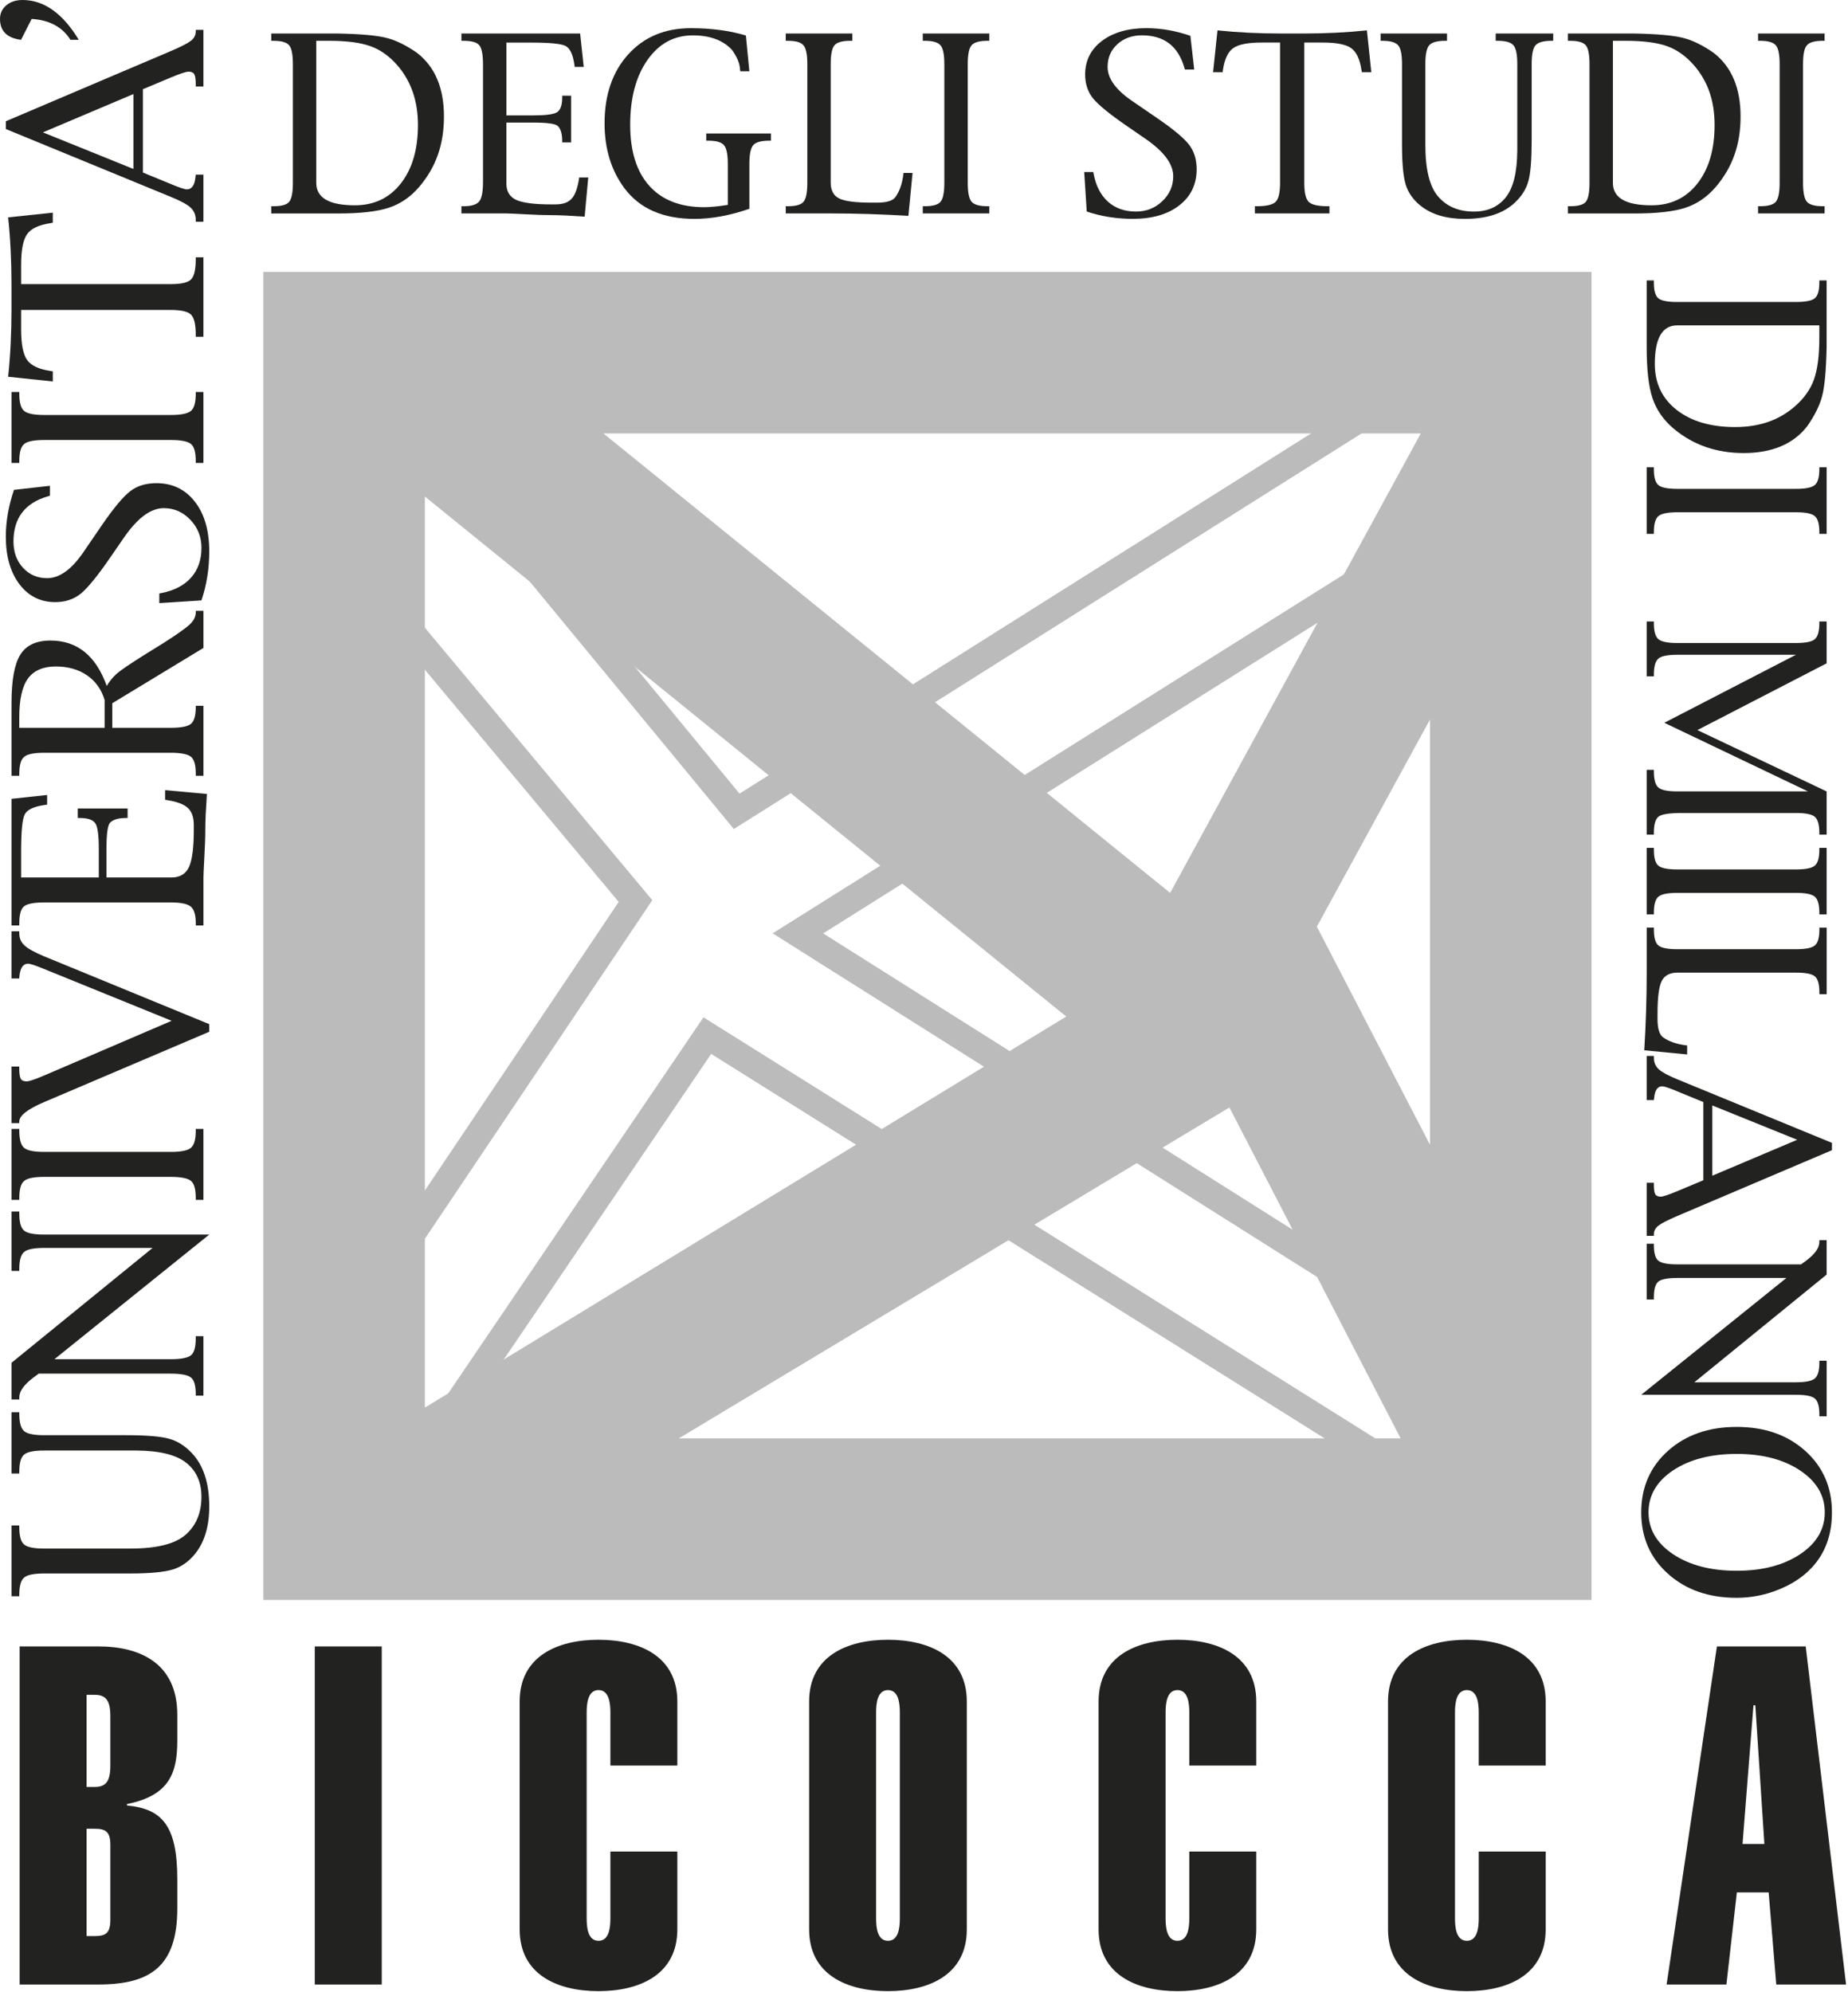 <svg width="771" height="831" viewBox="0 0 771 831" fill="none" xmlns="http://www.w3.org/2000/svg">
<g clip-path="url(#clip0_277_148)">
<path d="M8.05 666.03H4.8V636.47H8.05V637.3C8.05 640.91 8.72 643.28 10.06 644.42C11.37 645.56 14.15 646.12 18.42 646.12H54.38C65.39 646.12 73.07 644.2 77.44 640.35C81.84 636.49 84.04 631.22 84.04 624.5C84.04 618.45 81.94 613.74 77.75 610.37C73.55 607 66.59 605.28 56.85 605.21H18.42C14.16 605.21 11.37 605.78 10.06 606.92C8.72 608.02 8.05 610.39 8.05 614.03V614.81H4.8V589.22H8.05V589.89C8.05 593.54 8.72 595.94 10.06 597.12C11.37 598.25 14.15 598.82 18.42 598.82H52.63C60.99 598.82 66.92 599.3 70.43 600.27C73.94 601.2 77.13 603.2 80.02 606.26C84.87 611.38 87.3 618.8 87.3 628.5C87.3 636.76 85.37 643.3 81.52 648.15C78.87 651.49 75.72 653.73 72.08 654.86C68.4 655.96 62.5 656.52 54.38 656.52H18.42C14.16 656.52 11.37 657.08 10.06 658.22C8.72 659.35 8.05 661.73 8.05 665.34V666.06V666.03Z" fill="#222221"/>
<path d="M22.7 567.11H71.25C75.55 567.11 78.37 566.56 79.71 565.46C81.02 564.36 81.67 562.02 81.67 558.44V557.51H84.87V582.33H81.67V581.71C81.67 578.17 81.02 575.86 79.71 574.79C78.37 573.69 75.55 573.14 71.25 573.14H16.15L14.04 574.69C10.05 577.68 8.06 580.45 8.05 583V583.93H4.8V568.61L63.67 520.68H18.42C14.16 520.68 11.37 521.24 10.06 522.38C8.72 523.48 8.05 525.84 8.05 529.45V530.28H4.8V505.51H8.05V506.44C8.05 509.99 8.72 512.32 10.06 513.46C11.37 514.56 14.15 515.11 18.42 515.11H87.3L22.7 567.12V567.11Z" fill="#222221"/>
<path d="M84.87 471.03V500.64H81.67V499.82C81.67 496.21 81.02 493.86 79.71 492.75C78.37 491.61 75.55 491.04 71.25 491.04H18.42C14.16 491.04 11.37 491.61 10.06 492.75C8.72 493.85 8.05 496.21 8.05 499.82V500.64H4.8V471.03H8.05V471.8C8.05 475.41 8.72 477.78 10.06 478.92C11.37 480.05 14.15 480.62 18.42 480.62H71.25C75.52 480.62 78.32 480.05 79.66 478.92C81 477.78 81.67 475.41 81.67 471.8V471.03H84.87Z" fill="#222221"/>
<path d="M71.62 425.92L18.16 404.2C14.72 402.79 12.57 402.08 11.71 402.08C9.64 402.08 8.44 403.85 8.09 407.39L8.04 408.27H4.79V388.56H8.04V389.44C8.04 391.47 8.78 393.16 10.26 394.5C11.71 395.84 14.44 397.36 18.46 399.04L87.29 427.31V430.5L18.46 459.81C11.51 462.77 8.04 465.48 8.04 467.96V468.63H4.79V445H8.04V445.93C8.04 447.99 8.25 449.38 8.66 450.11C9.07 450.83 9.88 451.19 11.08 451.19C12.18 451.19 14.64 450.37 18.46 448.72L71.6 425.92H71.62Z" fill="#222221"/>
<path d="M44.43 366.11H71.62C75.06 366.11 77.47 364.66 78.84 361.77C80.18 358.85 80.85 353.73 80.85 346.4V344.23C80.85 341.03 80.04 338.67 78.42 337.16C76.81 335.61 73.95 334.51 69.86 333.86L68.88 333.7V329.68L86.32 331.28C85.88 337.85 85.65 342.73 85.65 345.93C85.65 349.33 85.51 353.34 85.24 357.95C85 362.46 84.88 365.17 84.88 366.11V386.13H81.68V385.2C81.68 381.76 80.99 379.45 79.61 378.28C78.2 377.11 75.41 376.53 71.25 376.53H18.58C14.18 376.53 11.32 377.08 10.01 378.18C8.71 379.25 8.05 381.59 8.05 385.2V386.13H4.8V333.3L19.66 331.7V335.72L18.58 335.88C14.08 336.53 11.32 337.84 10.32 339.8C9.32 341.73 8.82 346.8 8.82 355.02V366.12H41.22V354.15C41.22 348.65 40.76 345.14 39.83 343.62C38.86 342.08 36.7 341.3 33.33 341.3H32.45V337.32H53.24V341.3H52.47C49.44 341.3 47.27 341.94 45.96 343.21C44.93 344.24 44.42 347.89 44.42 354.15V366.12L44.43 366.11Z" fill="#222221"/>
<path fill-rule="evenodd" clip-rule="evenodd" d="M46.85 303.67H71.26C75.53 303.67 78.33 303.12 79.67 302.02C81.01 300.89 81.68 298.53 81.68 294.95V294.49H84.88V323.69H81.68V322.92C81.68 319.27 81.03 316.9 79.72 315.8C78.38 314.66 75.56 314.09 71.26 314.09H18.42C14.16 314.09 11.37 314.66 10.06 315.8C8.72 316.9 8.05 319.27 8.05 322.92V323.69H4.8V293.41C4.8 283.85 6.02 277.11 8.46 273.19C10.9 269.23 15.1 267.26 21.05 267.26C26.62 267.26 31.37 268.84 35.29 272C39.18 275.13 42.26 279.86 44.53 286.19C45.91 283.96 47.38 282.18 48.97 280.87C50.55 279.53 54.11 277.11 59.65 273.6L68.06 268.39C73.77 264.75 77.47 262.13 79.15 260.55C80.84 258.97 81.68 257.28 81.68 255.49V254.87H84.88V270.35L46.85 293.41V303.68V303.67ZM43.65 303.67V292.06C42.31 287.62 39.85 284.19 36.27 281.74C32.69 279.3 28.34 278.08 23.21 278.08C18.08 278.08 14.07 279.76 11.65 283.13C9.24 286.47 8.04 291.83 8.04 299.23V303.67H43.64H43.65Z" fill="#222221"/>
<path d="M84.05 250.51L66.46 251.65V247.62L67.28 247.46C72.65 246.43 76.79 244.28 79.72 241.01C82.61 237.74 84.05 233.6 84.05 228.58C84.05 224.04 82.52 220.16 79.46 216.92C76.36 213.65 72.65 212.02 68.31 212.02C62.84 212.02 57.25 216.2 51.54 224.56L46.07 232.5C40.77 240.21 36.66 245.26 33.74 247.67C30.78 250.04 27.22 251.23 23.06 251.23C16.87 251.23 11.88 248.73 8.1 243.75C4.32 238.73 2.43 232.12 2.43 223.94C2.43 217.55 3.56 211.03 5.83 204.39L20.84 202.69V206.82L20.02 207.08C10.42 209.83 5.62 216.13 5.62 225.96C5.62 230.37 6.95 234.01 9.6 236.9C12.25 239.79 15.6 241.23 19.66 241.23C24.78 241.23 29.81 237.66 34.72 230.5L42.56 219.04C47.48 211.89 51.4 207.19 54.32 204.96C57.21 202.72 60.84 201.61 65.21 201.6C71.95 201.6 77.32 204.18 81.31 209.34C85.3 214.46 87.29 221.36 87.3 230.03C87.3 237.26 86.22 244.08 84.05 250.51Z" fill="#222221"/>
<path d="M84.87 163.56V193.17H81.67V192.35C81.67 188.74 81.02 186.38 79.71 185.28C78.37 184.14 75.55 183.58 71.25 183.58H18.42C14.16 183.58 11.37 184.15 10.06 185.28C8.72 186.38 8.05 188.74 8.05 192.35V193.17H4.8V163.56H8.05V164.33C8.05 167.94 8.72 170.31 10.06 171.45C11.37 172.58 14.15 173.15 18.42 173.15H71.25C75.52 173.15 78.32 172.58 79.66 171.45C81 170.31 81.67 167.94 81.67 164.33V163.56H84.87Z" fill="#222221"/>
<path d="M8.82 129.34V137.49C8.82 143.62 9.65 147.85 11.3 150.18C12.95 152.52 16.18 154.05 21 154.77L22.03 154.93V159.16L3.4 157.2C4.33 148.29 4.79 139.01 4.79 129.34V118.55C4.79 108.89 4.33 99.6 3.4 90.69L22.03 88.73V92.91L21 93.12C16.19 93.84 12.95 95.37 11.3 97.71C9.65 100.05 8.82 104.28 8.82 110.4V118.55H71.3C75.61 118.55 78.4 117.9 79.71 116.59C81.02 115.25 81.67 112.43 81.67 108.13V107.36H84.87V140.53H81.67V139.75C81.67 135.42 81.02 132.59 79.71 131.29C78.4 129.99 75.6 129.33 71.3 129.33H8.82V129.34Z" fill="#222221"/>
<path fill-rule="evenodd" clip-rule="evenodd" d="M59.64 72L71.56 76.9C74.93 78.31 77.06 79.01 77.96 79.01C80.06 79.01 81.26 77.24 81.57 73.7L81.67 72.87H84.87V92.53H81.67V91.71C81.67 89.65 80.94 87.94 79.5 86.6C78.02 85.26 75.25 83.76 71.19 82.11L2.43 53.84V50.59L71.2 21.34C75.46 19.52 78.28 18.07 79.66 17.01C81 15.94 81.67 14.65 81.67 13.13V12.46H84.87V36.09H81.67V35.21C81.67 33.11 81.47 31.7 81.05 30.98C80.64 30.26 79.83 29.9 78.62 29.9C77.62 29.9 75.15 30.73 71.19 32.37L59.63 37.22V71.99L59.64 72ZM55.67 70.5V39.24L17.9 55.23L55.67 70.5Z" fill="#222221"/>
<path fill-rule="evenodd" clip-rule="evenodd" d="M32.87 16.62H29.41C26.01 11.25 20.61 8.35 13.21 7.9L8.77 16.62C2.93 15.86 0 12.95 0 7.89C0 5.59 0.88 3.7 2.63 2.22C4.38 0.74 6.64 0 9.39 0C18.33 0 26.16 5.54 32.87 16.62Z" fill="#222221"/>
<path fill-rule="evenodd" clip-rule="evenodd" d="M113.19 89.05V86.05H114.16C117.45 86.05 119.61 85.44 120.64 84.21C121.67 82.95 122.19 80.33 122.19 76.33V26.85C122.19 22.79 121.68 20.14 120.64 18.92C119.61 17.66 117.45 17.03 114.16 17.03H113.19V13.99H141.1C150.64 14.18 157.38 14.79 161.32 15.83C165.25 16.83 169.46 18.9 173.95 22.02C181.46 27.83 185.22 36.68 185.22 48.58C185.22 60.48 181.82 69.75 175.01 77.84C171.39 82.1 167.16 85.04 162.29 86.65C157.45 88.26 150.39 89.07 141.1 89.07H113.19V89.05ZM131.95 17.03V76.33C131.95 82.55 137.32 85.66 148.06 85.66C156.06 85.66 162.44 82.63 167.21 76.57C171.99 70.48 174.37 62.33 174.37 52.14C174.37 42.14 171.5 33.84 165.76 27.23C162.37 23.36 158.62 20.7 154.49 19.25C150.39 17.77 144.59 17.02 137.08 17.02H131.95V17.03Z" fill="#222221"/>
<path d="M211.27 51.13V76.62C211.27 79.84 212.62 82.1 215.33 83.39C218.07 84.65 222.88 85.28 229.75 85.28H231.78C234.78 85.28 236.99 84.52 238.4 83C239.85 81.49 240.88 78.81 241.5 74.97L241.65 74.05H245.42L243.92 90.4C237.76 89.98 233.18 89.77 230.19 89.77C227 89.77 223.24 89.64 218.92 89.39C214.69 89.16 212.15 89.05 211.28 89.05H192.51V86.05H193.38C196.61 86.05 198.76 85.41 199.86 84.12C200.96 82.8 201.5 80.19 201.51 76.28V26.9C201.51 22.77 200.99 20.09 199.96 18.87C198.96 17.65 196.77 17.03 193.38 17.03H192.51V13.99H242.04L243.54 27.92H239.77L239.63 26.91C239.02 22.69 237.79 20.1 235.95 19.17C234.14 18.24 229.39 17.77 221.68 17.77H211.28V48.15H222.5C227.66 48.15 230.95 47.72 232.37 46.85C233.82 45.95 234.55 43.92 234.55 40.75V39.93H238.28V59.42H234.55V58.69C234.55 55.86 233.95 53.82 232.76 52.6C231.79 51.63 228.37 51.15 222.5 51.15H211.28L211.27 51.13Z" fill="#222221"/>
<path d="M312.64 87.12C304.48 89.93 296.85 91.33 289.76 91.33C276.64 91.33 266.88 87.06 260.5 78.51C254.99 71.09 252.23 62.08 252.23 51.47C252.23 39.57 255.52 29.98 262.1 22.69C268.71 15.4 277.42 11.76 288.22 11.76C296.76 11.76 304.42 12.78 311.19 14.81L312.64 29.75H308.87L308.73 28.93C308.66 26.55 307.55 23.84 305.39 20.81C301.65 16.78 296.2 14.76 289.04 14.76C281.24 14.76 274.93 18.18 270.13 25.02C265.33 31.86 262.92 40.85 262.92 52.01C262.92 63.17 265.58 71.59 270.9 77.55C276.25 83.49 283.88 86.45 293.78 86.45C296.3 86.45 299.59 86.13 303.65 85.49V68.37C303.65 64.41 303.11 61.81 302.05 60.58C301.02 59.33 298.84 58.7 295.52 58.7H294.65V55.7H321.64V58.7H320.96C317.54 58.7 315.3 59.33 314.24 60.58C313.18 61.81 312.64 64.41 312.64 68.37V87.14V87.12Z" fill="#222221"/>
<path d="M376.96 72.17H380.73L378.99 90.07C367.9 89.39 357.09 89.05 346.58 89.05H327.82V86.05H328.69C332.05 86.05 334.24 85.42 335.27 84.16C336.3 82.9 336.82 80.24 336.82 76.18V26.75C336.82 22.75 336.29 20.14 335.22 18.91C334.19 17.65 332.01 17.02 328.69 17.02H327.82V13.98H355.58V17.02H354.76C351.41 17.02 349.2 17.65 348.13 18.91C347.1 20.13 346.58 22.75 346.58 26.75V76.18C346.58 79.44 347.76 81.64 350.11 82.81C352.46 83.97 356.95 84.55 363.56 84.55H365.93C369.9 84.55 372.44 83.78 373.57 82.23C375.22 79.94 376.3 76.96 376.81 73.28L376.96 72.17Z" fill="#222221"/>
<path d="M412.75 89.05H384.99V86.05H385.76C389.15 86.05 391.35 85.44 392.38 84.21C393.45 82.95 393.98 80.31 393.98 76.28V26.75C393.98 22.75 393.45 20.14 392.38 18.91C391.35 17.65 389.14 17.02 385.76 17.02H384.99V13.98H412.75V17.02H412.02C408.64 17.02 406.41 17.65 405.34 18.91C404.28 20.13 403.75 22.75 403.75 26.75V76.28C403.75 80.28 404.28 82.91 405.34 84.16C406.41 85.42 408.63 86.05 412.02 86.05H412.75V89.05Z" fill="#222221"/>
<path d="M453.4 88.27L452.34 71.78H456.12L456.27 72.55C457.23 77.58 459.25 81.47 462.31 84.21C465.37 86.92 469.26 88.27 473.96 88.27C478.22 88.27 481.87 86.84 484.89 83.97C487.96 81.07 489.48 77.59 489.48 73.52C489.48 68.39 485.56 63.15 477.73 57.8L470.28 52.67C463.06 47.71 458.32 43.85 456.07 41.11C453.84 38.34 452.73 35 452.73 31.1C452.73 25.3 455.07 20.62 459.74 17.07C464.45 13.52 470.63 11.75 478.31 11.75C484.31 11.75 490.42 12.81 496.64 14.94L498.24 29.02H494.36L494.12 28.24C491.53 19.24 485.64 14.74 476.42 14.74C472.29 14.74 468.87 15.99 466.16 18.46C463.45 20.95 462.1 24.09 462.1 27.89C462.1 32.7 465.46 37.4 472.16 42.01L482.9 49.37C489.61 53.98 494.01 57.66 496.1 60.4C498.19 63.11 499.25 66.51 499.25 70.61C499.25 76.93 496.83 81.96 491.99 85.7C487.19 89.44 480.73 91.31 472.6 91.31C465.82 91.31 459.42 90.29 453.39 88.26L453.4 88.27Z" fill="#222221"/>
<path d="M534.07 17.75H526.42C520.68 17.75 516.71 18.52 514.52 20.07C512.33 21.62 510.9 24.65 510.22 29.17L510.07 30.13H506.11L507.94 12.67C516.29 13.54 525 13.98 534.06 13.98H544.17C553.22 13.98 561.93 13.54 570.29 12.67L572.12 30.13H568.2L568 29.17C567.33 24.66 565.89 21.62 563.69 20.07C561.5 18.52 557.54 17.75 551.8 17.75H544.16V76.33C544.16 80.36 544.77 82.99 545.99 84.21C547.25 85.44 549.9 86.05 553.93 86.05H554.65V89.05H523.55V86.05H524.28C528.34 86.05 530.99 85.44 532.21 84.21C533.44 82.99 534.05 80.36 534.05 76.33V17.75H534.07Z" fill="#222221"/>
<path d="M576 17.03V13.99H603.71V17.03H602.93C599.54 17.03 597.32 17.66 596.26 18.92C595.2 20.14 594.67 22.76 594.67 26.76V60.47C594.67 70.79 596.47 77.99 600.09 82.09C603.7 86.22 608.65 88.28 614.94 88.28C620.61 88.28 625.03 86.32 628.19 82.38C631.35 78.45 632.96 71.92 633.02 62.79V26.75C633.02 22.75 632.5 20.14 631.43 18.91C630.39 17.65 628.17 17.02 624.75 17.02H624.02V13.98H648.01V17.02H647.39C643.97 17.02 641.71 17.65 640.62 18.91C639.55 20.13 639.02 22.75 639.02 26.75V58.82C639.02 66.65 638.57 72.22 637.66 75.51C636.79 78.8 634.92 81.8 632.05 84.51C627.25 89.06 620.3 91.33 611.2 91.33C603.46 91.33 597.32 89.52 592.77 85.91C589.64 83.43 587.55 80.48 586.48 77.06C585.44 73.61 584.93 68.08 584.93 60.47V26.75C584.93 22.75 584.4 20.14 583.33 18.91C582.26 17.65 580.04 17.02 576.65 17.02H575.97L576 17.03Z" fill="#222221"/>
<path fill-rule="evenodd" clip-rule="evenodd" d="M654.15 89.05V86.05H655.12C658.42 86.05 660.57 85.44 661.61 84.21C662.64 82.95 663.15 80.33 663.16 76.33V26.85C663.16 22.79 662.64 20.14 661.61 18.92C660.57 17.66 658.42 17.03 655.12 17.03H654.15V13.99H682.06C691.6 14.18 698.35 14.79 702.28 15.83C706.21 16.83 710.42 18.9 714.91 22.02C722.42 27.83 726.18 36.68 726.18 48.58C726.18 60.48 722.77 69.75 715.97 77.84C712.36 82.1 708.12 85.04 703.25 86.65C698.41 88.26 691.35 89.07 682.06 89.07H654.15V89.05ZM672.92 17.03V76.33C672.92 82.55 678.29 85.66 689.03 85.66C697.02 85.66 703.41 82.63 708.18 76.57C712.95 70.48 715.34 62.33 715.34 52.14C715.34 41.95 712.46 33.84 706.73 27.23C703.34 23.36 699.58 20.7 695.46 19.25C691.36 17.77 685.56 17.02 678.05 17.02H672.92V17.03Z" fill="#222221"/>
<path d="M761.24 89.05H733.48V86.05H734.25C737.63 86.05 739.84 85.44 740.88 84.21C741.94 82.95 742.48 80.31 742.48 76.28V26.75C742.48 22.75 741.95 20.14 740.88 18.91C739.84 17.65 737.64 17.02 734.25 17.02H733.48V13.98H761.24V17.02H760.51C757.13 17.02 754.9 17.65 753.84 18.91C752.77 20.13 752.24 22.75 752.24 26.75V76.28C752.24 80.28 752.77 82.91 753.84 84.16C754.9 85.42 757.13 86.05 760.51 86.05H761.24V89.05Z" fill="#222221"/>
<path fill-rule="evenodd" clip-rule="evenodd" d="M687.01 117H690.01V117.97C690.01 121.26 690.63 123.42 691.85 124.45C693.1 125.48 695.73 126 699.73 126H749.21C753.28 126 755.92 125.48 757.14 124.45C758.39 123.42 759.03 121.26 759.03 117.97V117H762.08V144.91C761.88 154.45 761.27 161.19 760.24 165.13C759.24 169.06 757.17 173.27 754.04 177.76C748.24 185.27 739.38 189.02 727.49 189.03C716.07 189.03 706.32 185.62 698.23 178.82C693.98 175.21 691.04 170.97 689.43 166.1C687.81 161.26 687.01 154.2 687.01 144.92V117.01V117ZM759.03 135.76H699.73C693.51 135.76 690.4 141.13 690.4 151.87C690.4 159.86 693.44 166.25 699.5 171.02C705.59 175.79 713.73 178.18 723.92 178.18C734.11 178.18 742.22 175.31 748.83 169.57C752.7 166.18 755.36 162.42 756.81 158.3C758.29 154.2 759.03 148.4 759.03 140.89V135.76Z" fill="#222221"/>
<path d="M687.01 222.74V194.98H690.01V195.75C690.01 199.13 690.63 201.34 691.85 202.37C693.1 203.44 695.75 203.97 699.78 203.97H749.31C753.31 203.97 755.92 203.44 757.15 202.37C758.4 201.34 759.04 199.13 759.04 195.75V194.98H762.09V222.74H759.04V222.02C759.04 218.63 758.41 216.41 757.15 215.34C755.92 214.27 753.32 213.74 749.31 213.74H699.78C695.78 213.74 693.15 214.27 691.9 215.34C690.64 216.4 690.01 218.63 690.01 222.02V222.74H687.01Z" fill="#222221"/>
<path d="M749.31 273.19H699.78C695.78 273.19 693.15 273.72 691.9 274.78C690.64 275.85 690.01 278.08 690.01 281.5V282.18H687.01V259.3H690.01V259.98C690.01 263.4 690.64 265.64 691.9 266.7C693.16 267.77 695.79 268.29 699.78 268.29H749.31C753.31 268.29 755.92 267.76 757.15 266.7C758.4 265.64 759.04 263.39 759.04 259.98V259.3H762.09V276.76L708.16 304.62L762.09 330.21V348.25H759.04V347.48C759.04 344.09 758.41 341.87 757.15 340.8C755.92 339.74 753.32 339.21 749.31 339.21H701.67C696.38 339.21 693.11 339.74 691.85 340.8C690.62 341.87 690.01 344.09 690.01 347.48V348.25H687.01V321.21H690.01V321.79C690.01 325.24 690.63 327.5 691.85 328.56C693.1 329.66 695.75 330.2 699.78 330.2H754.29L694.36 301.57L749.31 273.18V273.19Z" fill="#222221"/>
<path d="M687.01 381.53V353.76H690.01V354.54C690.01 357.93 690.63 360.13 691.85 361.17C693.1 362.23 695.75 362.76 699.78 362.76H749.31C753.31 362.76 755.92 362.23 757.15 361.17C758.4 360.14 759.04 357.93 759.04 354.54V353.76H762.09V381.53H759.04V380.8C759.04 377.42 758.41 375.19 757.15 374.13C755.92 373.07 753.32 372.54 749.31 372.54H699.78C695.78 372.54 693.15 373.07 691.9 374.13C690.64 375.19 690.01 377.42 690.01 380.8V381.53H687.01Z" fill="#222221"/>
<path d="M703.89 436.19V439.96L686 438.22C686.68 427.12 687.02 416.32 687.02 405.81V387.05H690.02V387.92C690.02 391.27 690.65 393.46 691.91 394.5C693.17 395.53 695.82 396.05 699.89 396.05H749.33C753.33 396.05 755.94 395.52 757.17 394.46C758.42 393.43 759.06 391.25 759.06 387.93V387.06H762.11V414.82H759.06V414C759.06 410.65 758.43 408.44 757.17 407.37C755.94 406.34 753.34 405.82 749.33 405.82H699.89C696.64 405.82 694.42 407 693.27 409.35C692.11 411.7 691.53 416.18 691.53 422.8V425.17C691.53 429.14 692.3 431.69 693.85 432.82C696.14 434.46 699.12 435.54 702.8 436.06L703.91 436.21L703.89 436.19Z" fill="#222221"/>
<path fill-rule="evenodd" clip-rule="evenodd" d="M710.66 459.83L699.49 455.23C696.32 453.91 694.33 453.25 693.49 453.25C691.52 453.25 690.39 454.91 690.11 458.23L690.01 459.01H687.01V440.58H690.01V441.36C690.01 443.29 690.69 444.89 692.04 446.14C693.43 447.4 696.03 448.8 699.83 450.35L764.31 476.85V479.9L699.83 507.33C695.83 509.04 693.19 510.39 691.9 511.39C690.64 512.38 690.01 513.6 690.01 515.02V515.65H687.01V493.5H690.01V494.32C690.01 496.28 690.2 497.61 690.59 498.28C690.97 498.96 691.74 499.3 692.86 499.3C693.79 499.3 696.11 498.53 699.82 496.98L710.65 492.44V459.83H710.66ZM714.39 461.24V490.55L749.8 475.56L714.39 461.24Z" fill="#222221"/>
<path d="M745.3 533.21H699.78C695.75 533.21 693.1 533.72 691.85 534.75C690.62 535.78 690.01 537.97 690.01 541.33V542.2H687.01V518.94H690.01V519.52C690.01 522.83 690.63 525 691.85 525.99C693.1 527.03 695.75 527.54 699.78 527.54H751.44L753.43 526.09C757.16 523.28 759.04 520.69 759.04 518.31V517.43H762.09V531.8L706.9 576.74H749.32C753.32 576.74 755.93 576.2 757.16 575.14C758.41 574.11 759.05 571.9 759.05 568.51V567.74H762.1V590.96H759.05V590.09C759.05 586.77 758.42 584.57 757.16 583.51C755.93 582.48 753.33 581.96 749.32 581.96H684.74L745.31 533.21H745.3Z" fill="#222221"/>
<path fill-rule="evenodd" clip-rule="evenodd" d="M684.73 631.01C684.73 620.57 688.46 612 695.91 605.33C703.36 598.68 712.9 595.36 724.54 595.36C736.18 595.36 745.71 598.68 753.13 605.33C760.58 612 764.3 620.56 764.3 631.01C764.3 640.46 761.46 648.18 755.79 654.18C752.18 658.01 747.56 661.05 741.95 663.28C736.34 665.54 730.54 666.67 724.54 666.67C712.9 666.67 703.36 663.34 695.91 656.66C688.46 650.01 684.73 641.47 684.73 631.02V631.01ZM687.78 631.01C687.78 638.1 691.22 643.94 698.09 648.52C704.99 653.09 713.8 655.38 724.55 655.38C735.3 655.38 744.06 653.09 750.96 648.52C757.86 643.94 761.31 638.1 761.31 631.01C761.31 623.91 757.85 618.08 750.96 613.5C744.06 608.92 735.26 606.63 724.55 606.63C713.84 606.63 704.99 608.9 698.09 613.45C691.22 618.03 687.78 623.88 687.78 631V631.01Z" fill="#222221"/>
<path fill-rule="evenodd" clip-rule="evenodd" d="M46.04 736.68C46.04 743.41 44.06 745.59 39.5 745.59H36.13V707.15H39.5C44.05 707.15 46.04 709.33 46.04 716.07V736.68ZM8.19 828.01H41.08C62.67 828.01 73.97 820.49 73.97 796.31V784.02C73.97 761.44 67.43 754.7 52.97 753.31V752.72C70.8 749.15 73.97 739.65 73.97 726.17V715.48C73.97 693.88 58.32 686.95 41.08 686.95H8.19V828.01ZM36.13 763.03H39.5C44.05 763.03 46.04 764.21 46.04 769.76V801.06C46.04 806.61 44.06 807.8 39.5 807.8H36.13V763.03Z" fill="#222221"/>
<path d="M159.27 828.01V686.95H131.33V828.01H159.27Z" fill="#222221"/>
<path d="M254.66 772.54V800.47C254.66 804.43 254.07 809.78 249.71 809.78C245.35 809.78 244.76 804.44 244.76 800.47V714.48C244.76 710.52 245.36 705.17 249.71 705.17C254.06 705.17 254.66 710.51 254.66 714.48V736.67H282.59V709.92C282.59 691.11 266.94 684.17 249.7 684.17C232.46 684.17 216.81 691.11 216.81 709.92V805.02C216.81 823.84 232.46 830.78 249.7 830.78C266.94 830.78 282.59 823.84 282.59 805.02V772.54H254.66Z" fill="#222221"/>
<path fill-rule="evenodd" clip-rule="evenodd" d="M337.58 805.02C337.58 823.84 353.23 830.78 370.47 830.78C387.71 830.78 403.36 823.84 403.36 805.02V709.92C403.36 691.11 387.71 684.17 370.47 684.17C353.23 684.17 337.58 691.11 337.58 709.92V805.02ZM375.42 800.47C375.42 804.43 374.83 809.78 370.47 809.78C366.11 809.78 365.52 804.44 365.52 800.47V714.48C365.52 710.52 366.11 705.17 370.47 705.17C374.83 705.17 375.42 710.51 375.42 714.48V800.47Z" fill="#222221"/>
<path d="M496.19 772.54V800.47C496.19 804.43 495.59 809.78 491.24 809.78C486.89 809.78 486.29 804.44 486.29 800.47V714.48C486.29 710.52 486.89 705.17 491.24 705.17C495.59 705.17 496.19 710.51 496.19 714.48V736.67H524.12V709.92C524.12 691.11 508.47 684.17 491.23 684.17C473.99 684.17 458.34 691.11 458.34 709.92V805.02C458.34 823.84 473.99 830.78 491.23 830.78C508.47 830.78 524.12 823.84 524.12 805.02V772.54H496.19Z" fill="#222221"/>
<path d="M616.94 772.54V800.47C616.94 804.43 616.34 809.78 611.98 809.78C607.62 809.78 607.03 804.44 607.03 800.47V714.48C607.03 710.52 607.62 705.17 611.98 705.17C616.34 705.17 616.94 710.51 616.94 714.48V736.67H644.87V709.92C644.87 691.11 629.22 684.17 611.98 684.17C594.74 684.17 579.1 691.11 579.1 709.92V805.02C579.1 823.84 594.75 830.78 611.98 830.78C629.21 830.78 644.87 823.84 644.87 805.02V772.54H616.94Z" fill="#222221"/>
<path fill-rule="evenodd" clip-rule="evenodd" d="M727 769.37L731.56 711.52H732.34L736.11 769.37H726.99H727ZM695.31 828.01H720.27L724.63 789.58H737.9L741.07 828.01H770.19L753.36 686.95H716.31L695.32 828.01H695.31Z" fill="#222221"/>
<path d="M165.13 524.84L265.14 375.95L165.13 256.13V166.05L307.35 338.51L591.94 159.16L637.87 197.78L332.9 389.44L602.12 559.37L611.66 630.51L295.1 432.1L168.05 619.3L165.13 524.84Z" stroke="#BBBBBB" stroke-width="11.23" stroke-miterlimit="3.86"/>
<path d="M543.04 386.57L602.22 500.67V278.2L543.04 386.58V386.57ZM515.15 454.18L262.92 605.79H593.59L515.15 454.18ZM602.23 175.24H235.93L489.9 381.16L602.22 175.24H602.23ZM171.64 597.31L454.56 424.79L171.64 195.39V597.32V597.31ZM115.49 119.07H658.38V661.95H115.49V119.07Z" fill="#BBBBBB" stroke="#BBBBBB" stroke-width="1.9"/>
<path d="M543.04 386.57L602.22 500.67V278.2L543.04 386.58V386.57ZM515.15 454.18L262.92 605.79H593.59L515.15 454.18ZM602.23 175.24H235.93L489.9 381.16L602.22 175.24H602.23ZM171.64 597.31L454.56 424.79L171.64 195.39V597.32V597.31ZM115.49 119.07H658.38V661.95H115.49V119.07Z" stroke="#BBBBBB" stroke-width="11.23" stroke-miterlimit="3.86"/>
</g>
<defs>
<clipPath id="clip0_277_148">
<rect width="770.19" height="830.78" fill="white"/>
</clipPath>
</defs>
</svg>

